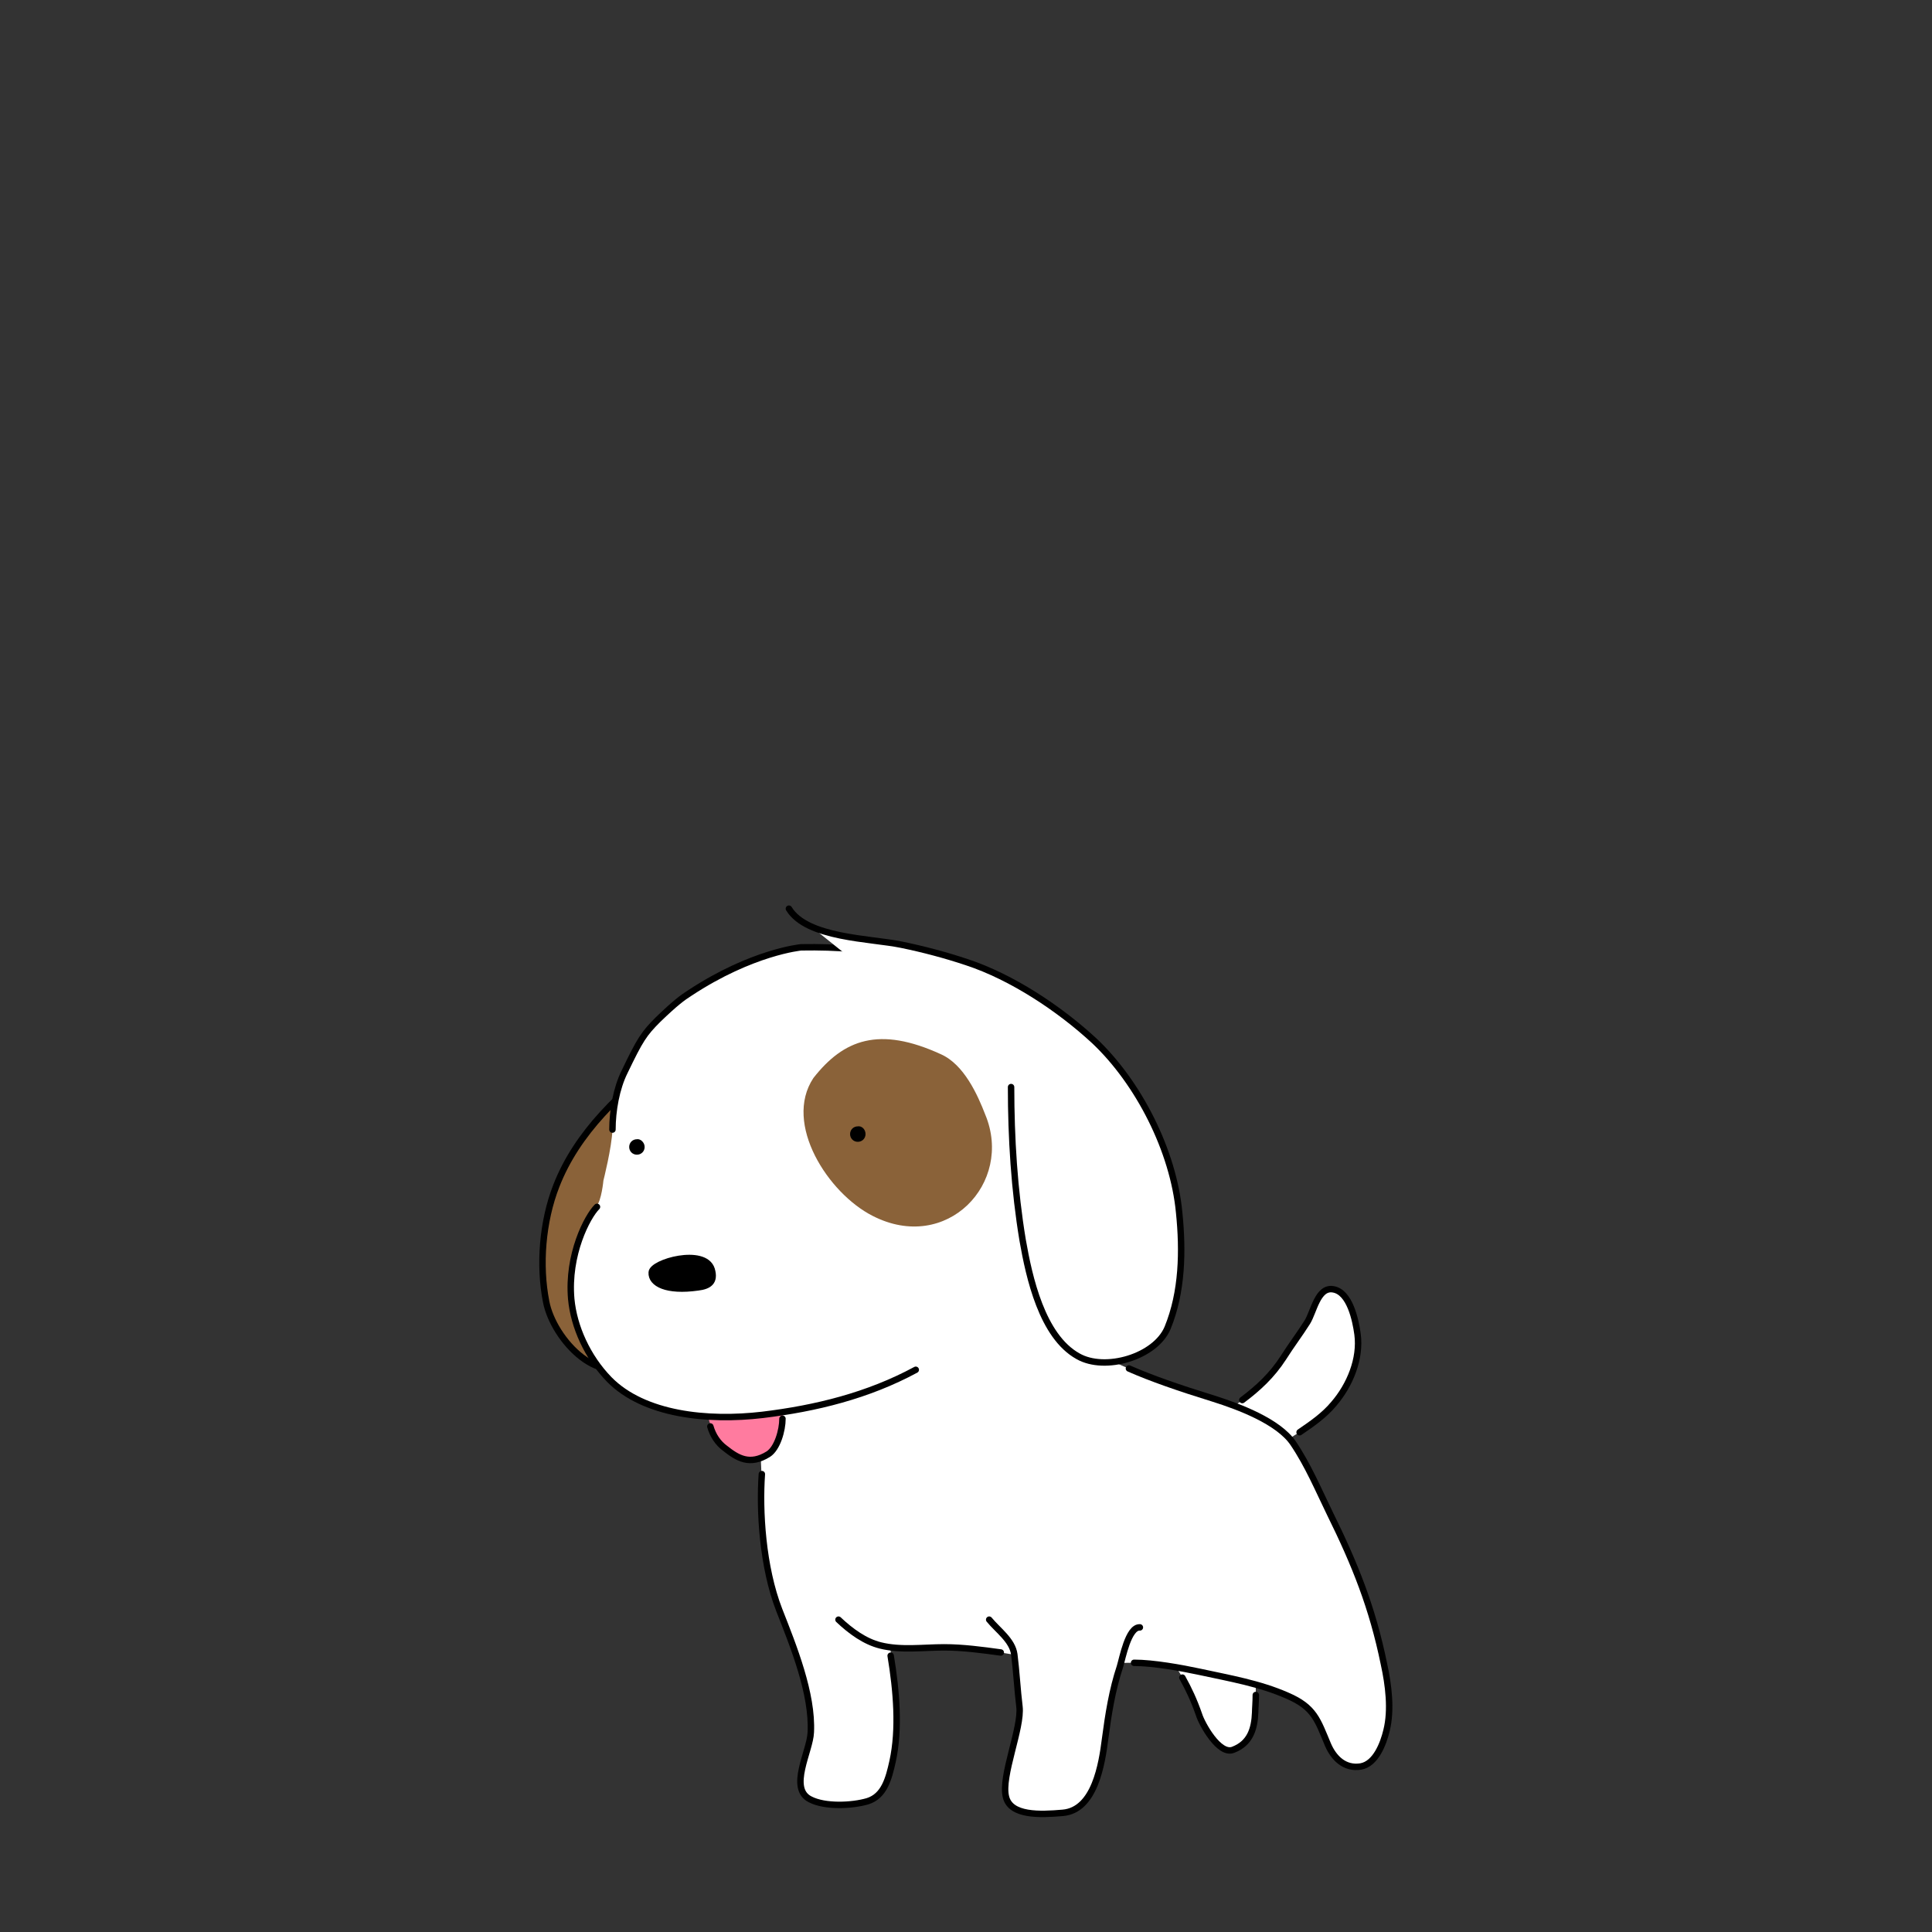 <svg xmlns="http://www.w3.org/2000/svg" xmlns:xlink="http://www.w3.org/1999/xlink" id="Layer_1" x="0px" y="0px" viewBox="0 0 300 300" style="enable-background:new 0 0 300 300;" xml:space="preserve"><rect x="0" y="0" width="300" height="300" fill="#333333" stroke="none"/><style type="text/css">	.st0{fill:#8A6239;stroke:#000000;stroke-miterlimit:10;}	.st1{fill:#FFFFFF;}	.st2{fill:#FFFFFF;stroke:#000000;stroke-linecap:round;stroke-linejoin:round;stroke-miterlimit:10;}	.st3{fill:#FF7B9F;}	.st4{fill:#FF7B9F;stroke:#000000;stroke-linecap:round;stroke-linejoin:round;stroke-miterlimit:10;}	.st5{stroke:#000000;stroke-linecap:round;stroke-linejoin:round;stroke-miterlimit:10;}	.st6{fill:#8A6239;}</style><g>	<path class="st0" d="M104.2,163.6c-7.9,5.9-14.6,12.3-17.8,20.5c-2.2,5.6-2.7,12.4-1.6,18c1.1,5.9,8.8,14.3,14.6,8.6  c0.8-0.8,1-1.4,1.4-2.4c2.7-6.1,2.6-12,3.1-18.5"></path>	<path class="st1" d="M107.1,154.2c-1.1,0.7-2.2,1.5-4.9,4.1c-2.2,2.2-2.8,3.1-5.2,8.1c-1.3,2.6-1.9,6.1-1.9,9  c-0.1,2.8-1.4,7.9-1.4,7.9s-0.3,3.2-1.1,4c-1.5,1.5-4.6,7.4-4,14.3c0.4,4.3,2.5,9,5.9,12.5c5.4,5.5,15.3,6.5,23.8,5.5  c8.3-1,16.4-3,23.8-7c7.9-4.2,17.4-11.1,20-20.1c2.3-8,2.1-18.3-2-25.7c-6.6-12-13-20.2-35.8-19.8  C124.4,147.1,116.8,147.7,107.1,154.2z"></path>	<path class="st1" d="M136.5,253.4C136.5,253.6,136.6,253.4,136.5,253.4"></path>	<path class="st1" d="M118.7,226.8c-1.5,4.5,0.9,18.5,2.4,23.2c2.4,7.7,5.2,13,4.9,19c-0.1,2.9-3.5,8.7-0.1,10.4  c2.3,1.2,6.5,1,8.9,0.3c2.6-0.8,3.3-3.5,3.9-6.2c1.4-6.2,0.3-14-1-20.2c0,0-1,0-1,0"></path>	<path class="st1" d="M118.8,215.6c-0.8,4.9-1,13.5,0.1,18.4c0.7,2.8,0.7,0.9,2,3.4c2.3,4.4,4.4,8.8,7.7,12.5c2.1,2.4,4.9,4.9,8,5.6  c3.2,0.8,6.7,0.3,9.9,0.3c4.7,0,9.7,0.9,14.1,1.7c5.5,1,9.2,0.7,14.8,0.7c3,0,7.9,0.8,10.8,1.4c4.6,1,9.3,1.8,13.6,3.7  c4.2,1.8,4.7,3.8,6.3,7.6c0.9,2.1,2.6,3.8,5.1,3.4c2.3-0.4,3.5-3.5,4-5.6c0.8-3.2,0.3-7.1-0.4-10.3c-1.8-8.8-4.5-15.5-8.4-23.4  c-1.8-3.7-3.4-7.5-5.7-10.9c-2.3-3.4-8.5-5.7-12.3-6.9c-24.4-7.6-25-11.8-25.5-18.9c-0.1-1.3-2.7-2.6-2.7-3.6"></path>	<path class="st1" d="M180.8,256.2c2.6,3.7,4.1,6.1,5.4,10.1c0.4,1.3,3.1,6.3,5.3,5.4c2.6-1,3.3-3.2,3.4-5.8  c0.1-1.9,0.4-7.5-0.9-8.8"></path>	<path class="st1" d="M187.2,221.2c4.7-3,9.1-5.6,12.1-10.4c1.2-1.9,2.5-3.6,3.7-5.5c1-1.6,1.6-5.5,4-5.1c2.6,0.4,3.5,4.8,3.8,7  c0.5,3.8-1.2,7.9-3.7,10.8c-1.9,2.2-4.2,3.7-6.6,5.2c-2.4,1.6-4.7,2.1-7.3,3.2c0.5-0.1,1.8,0,2.3,0"></path>	<path class="st2" d="M118.3,228.9c-0.4,5.7,0.1,14.4,2.7,21.1c2.2,5.6,5.2,13,4.9,19c-0.1,2.9-3.5,8.7-0.1,10.4  c2.3,1.2,6.5,1,8.9,0.3c2.6-0.8,3.3-3.5,3.9-6.2c1.1-5,0.6-11-0.3-16.4"></path>	<path class="st2" d="M183.6,260.5c1,1.8,1.8,3.5,2.6,5.8c0.4,1.3,3.1,6.3,5.3,5.4c2.6-1,3.3-3.2,3.4-5.8c0-0.6,0.1-1.6,0.1-2.7"></path>	<path class="st2" d="M195.5,226.5"></path>	<path class="st2" d="M192.9,217.4c2.4-1.8,4.6-3.8,6.4-6.6c1.2-1.9,2.5-3.6,3.7-5.5c1-1.6,1.6-5.5,4-5.1c2.6,0.4,3.5,4.8,3.8,7  c0.5,3.8-1.2,7.9-3.7,10.8c-1.5,1.8-3.4,3.1-5.3,4.4"></path>	<path class="st2" d="M176.1,258.2c3,0,7.4,0.8,10.2,1.4c4.6,1,9.3,1.8,13.6,3.7c4.2,1.8,4.7,3.8,6.3,7.6c0.9,2.1,2.6,3.8,5.1,3.4  c2.3-0.4,3.5-3.5,4-5.6c0.8-3.2,0.3-7.1-0.4-10.3c-1.8-8.8-4.5-15.5-8.4-23.4c-1.8-3.7-3.4-7.5-5.7-10.9c-2.3-3.4-8.5-5.7-12.3-6.9  c-5.5-1.7-9.8-3.2-13.2-4.7"></path>	<path class="st2" d="M130.2,251.5c1.9,1.8,4.1,3.4,6.5,4c3.2,0.8,6.7,0.3,9.9,0.3c2.9,0,5.9,0.4,8.8,0.8"></path>	<path class="st2" d="M153.6,251.5c1.4,1.7,3.6,3.2,3.9,5.4c0.3,2.3,0.5,5.7,0.8,8.1c0.4,3.3-2.9,10.8-2.1,14c0.7,3,5.3,2.8,8.8,2.5  c5-0.4,6.1-7.6,6.6-11.5c0.5-3.8,1.1-7.6,2.3-11.2c0.4-1.3,1.3-6.2,3.1-6.1"></path>	<g>		<path class="st3" d="M109.4,218c0.3,1.2,0.6,2.3,1,3.5c0.4,1.4,1.2,2.6,2.3,3.4c1.9,1.5,3.8,2.7,6.7,0.9c1.4-0.9,2.2-2.1,2.2-3.9   c0-1.4-0.1-3.4,0.1-4.4"></path>		<path class="st4" d="M110.3,221.5c0.4,1.4,1.2,2.6,2.3,3.4c1.9,1.5,3.8,2.7,6.7,0.9c1.4-0.9,2.2-3.7,2.2-5.5"></path>	</g>	<path class="st2" d="M92.7,187.4c-1.5,1.5-4.6,7.4-4,14.3c0.4,4.3,2.5,9,5.9,12.5c5.4,5.5,15.3,6.5,23.8,5.5c8.3-1,16.4-3,23.8-7"></path>	<path class="st2" d="M162.2,192.6c2.3-8,2.1-18.3-2-25.7c-6.6-12-13-20.2-35.8-19.8c0,0-7.6,0.7-17.3,7.1c-1.1,0.7-2.2,1.5-4.9,4.1  c-2.2,2.2-2.8,3.1-5.2,8.1c-1.3,2.6-1.9,6.1-1.9,9"></path>	<path class="st2" d="M157,168.8c0,7.9,0.5,16,1.8,23.8c1,5.7,3,14.9,8.6,18c4.2,2.4,12,0.1,13.9-4.4c2.3-5.6,2.4-12,1.8-17.9  c-0.9-9.6-6.3-20.2-13.2-26.7c-5.4-5-12.8-9.9-19.8-12.2c-3.3-1.1-6.7-2-10.1-2.7c-4.8-1-14.7-1-17.5-5.6"></path>	<path class="st5" d="M101.2,197.6c0-1.6,8.2-3.9,9.3-0.5c0.6,2-0.5,2.6-2.1,2.8C103.5,200.6,101.1,199.3,101.2,197.6z"></path>	<path class="st5" d="M99.6,178.1c0,0.4-0.3,0.7-0.7,0.7c-0.4,0-0.7-0.3-0.7-0.7c0-0.4,0.3-0.7,0.7-0.7  C99.2,177.3,99.6,177.7,99.6,178.1z"></path>	<path class="st6" d="M146.1,163.7c-9.6-4.4-15.1-2.3-19.8,3.7c-4.7,7.1,2.3,17.9,9.2,21.4c11.5,5.9,21.9-5.1,17.5-15.7  C151.8,170,149.7,165.3,146.1,163.7z"></path>	<path class="st5" d="M133.9,176.1c0,0.4-0.3,0.7-0.7,0.7c-0.4,0-0.7-0.3-0.7-0.7c0-0.4,0.3-0.7,0.7-0.7  C133.6,175.3,133.9,175.7,133.9,176.1z"></path></g></svg>